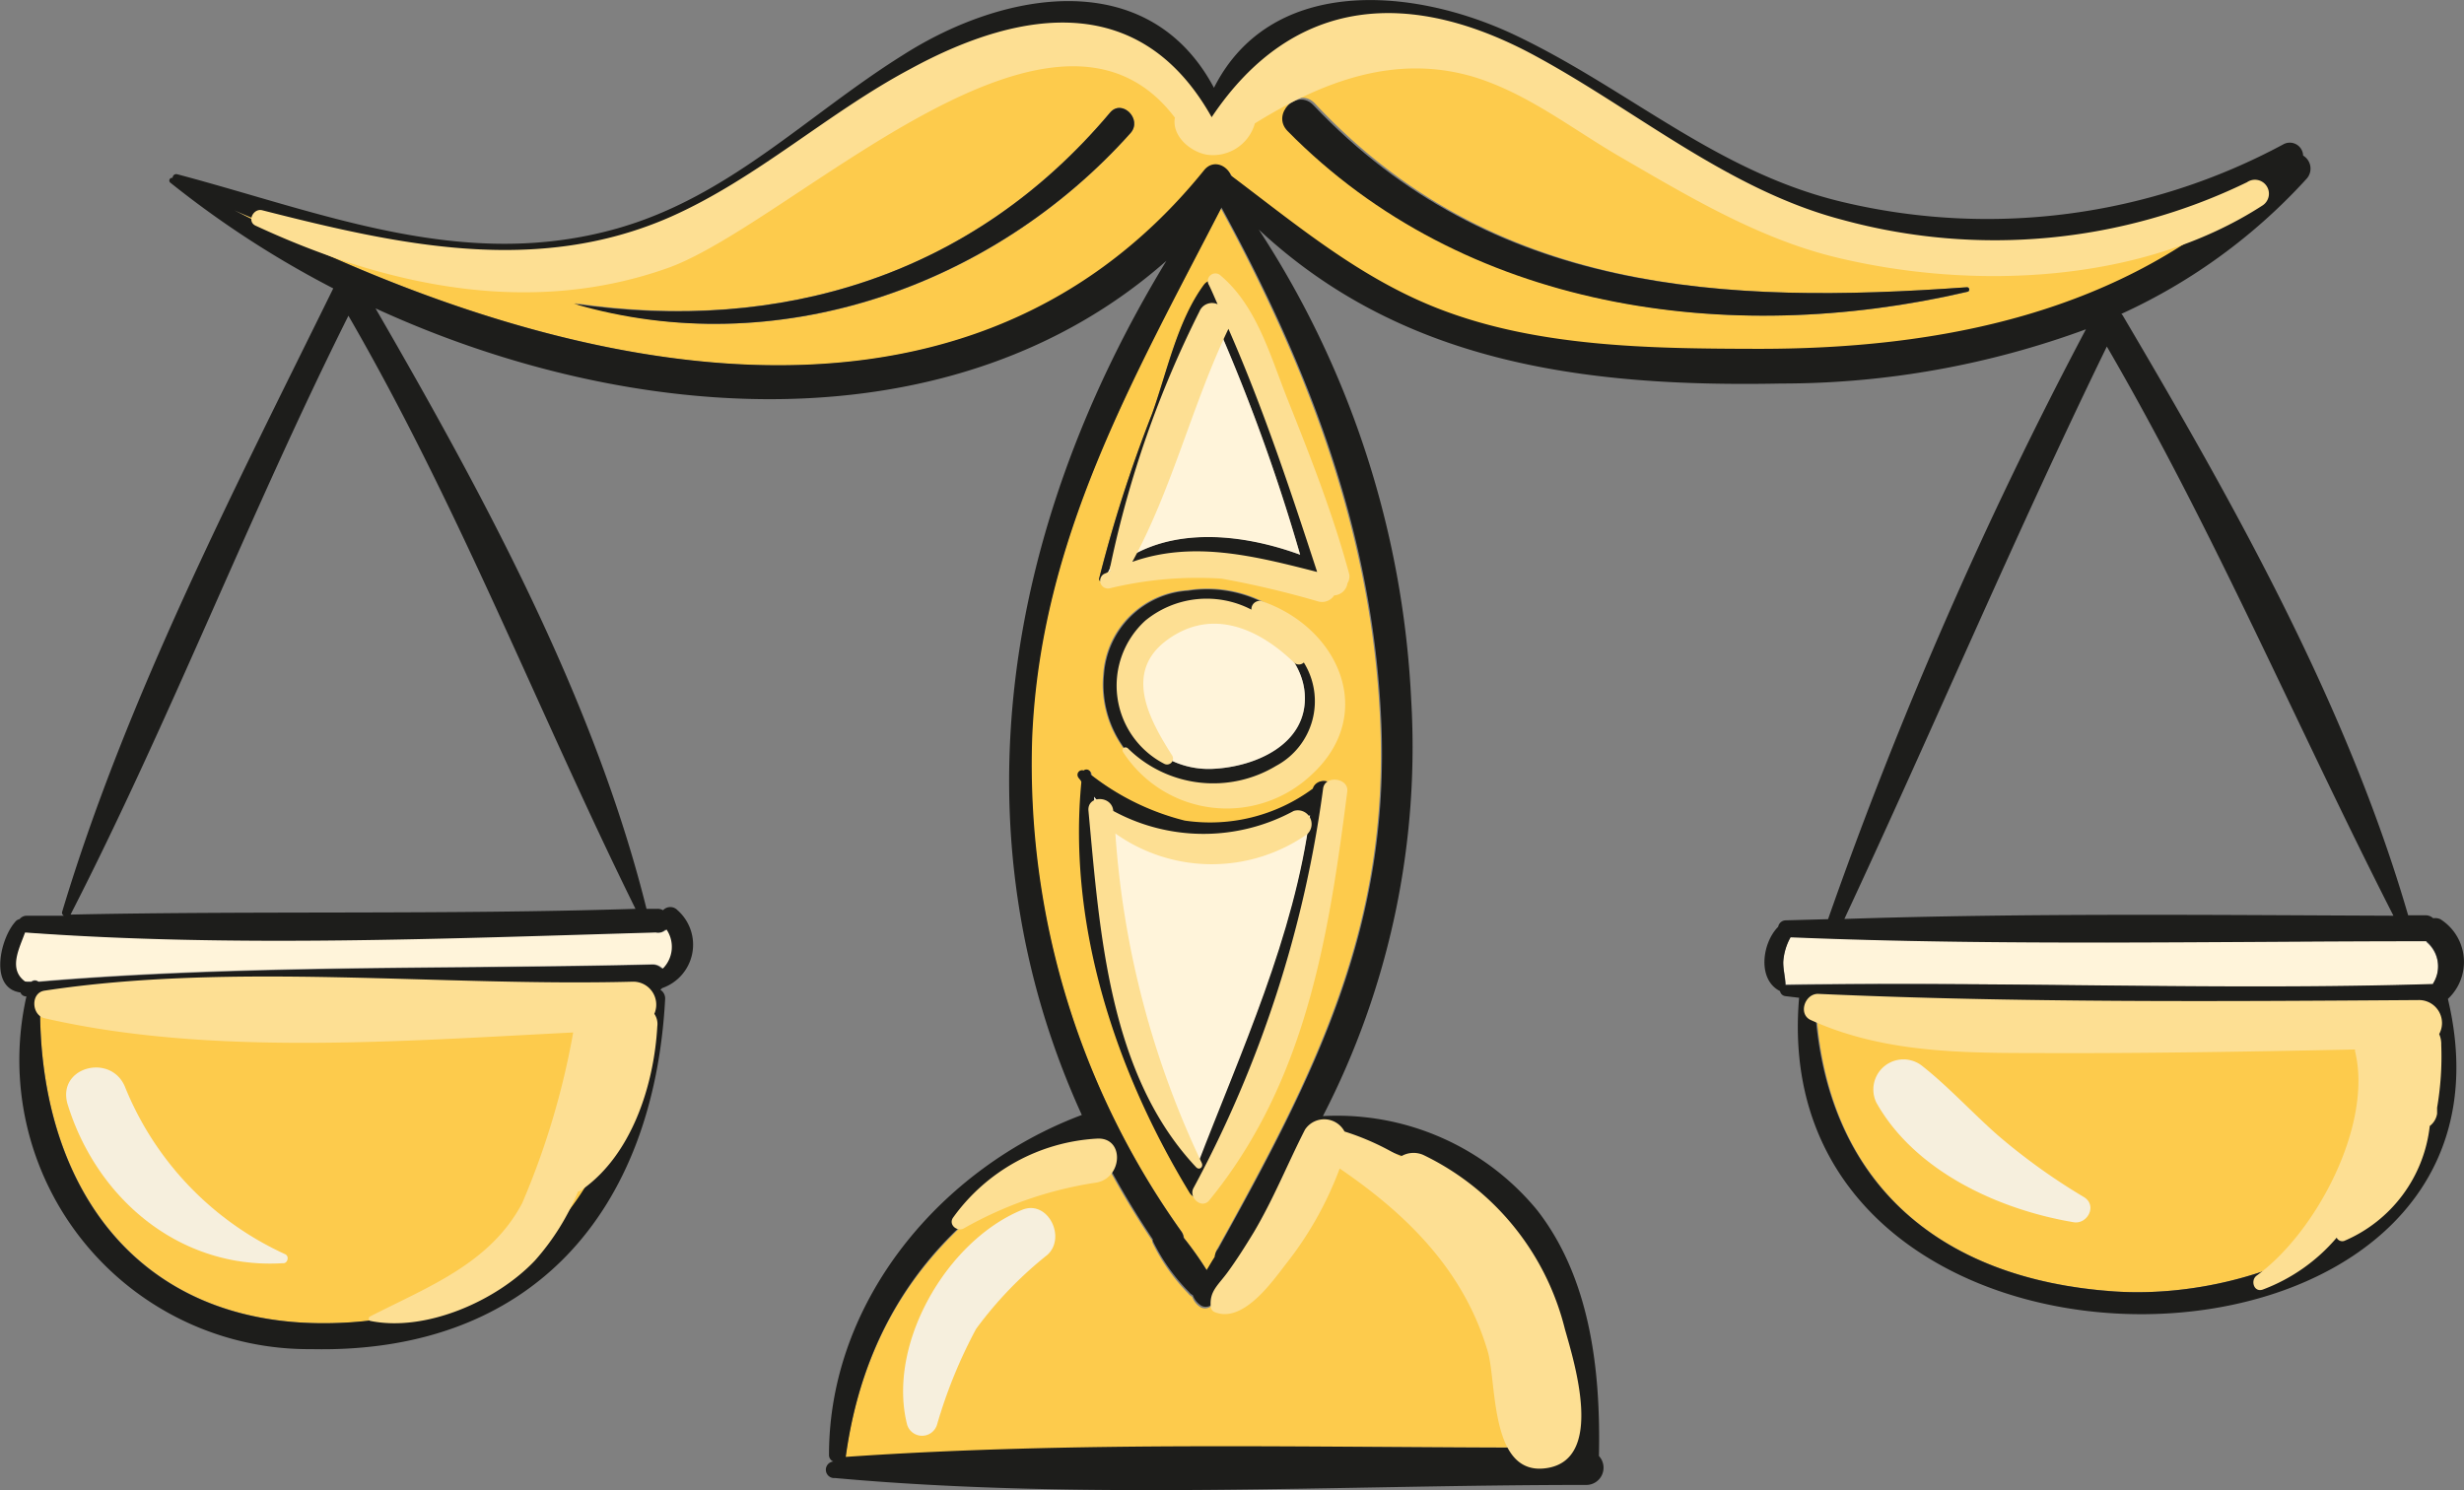 <svg xmlns="http://www.w3.org/2000/svg" viewBox="0 0 107.21 64.85"><rect x="0" y="0" width="107.21" height="64.85" fill="#808080" stroke="none"/><g style="isolation:isolate"><g id="b4f3c6a1-1214-45f3-8813-741c0227e671" data-name="Layer 2"><g id="a9f2838e-002e-4772-8bd7-e35175e81540" data-name="OBJECTS"><path d="M81.61,10.43A28.8,28.8,0,0,0,98.38,8c-5.94,5.64-13.91,7.26-22,7.23-4.58,0-9.48-.08-13.77-1.76-3.44-1.33-6.14-3.6-9-5.78-.22-.46-.79-.72-1.18-.22C41.6,20.75,23.46,16,10.19,9.15c5.25,2.31,11.42,3.29,16.94,1.78C33.6,9.18,47.34-5.66,52,5a.51.51,0,0,0,.63.31.37.37,0,0,0,.43-.17c5-8.63,13.25-1.6,18.81,1.69A27.32,27.32,0,0,0,81.61,10.43Zm4,2.27c.12,0,.09-.21,0-.2-10.57.76-20.66.27-28.4-8-.71-.75-1.85.38-1.13,1.12C63.73,13.51,75.23,15.12,85.61,12.7ZM49.19,5.79c.53-.6-.37-1.5-.89-.89C42.33,12,34,14.52,25,13.19c0,0,0,0,0,0C33.73,15.82,43.21,12.5,49.19,5.79Z" style="fill:#fdcb4c"></path><path d="M105.67,43.93C108.08,52.31,98.84,56.66,92,56.2c-7.75-.53-12.67-4.87-13-12.68C87.77,44.52,96.81,44.31,105.67,43.93Z" style="fill:#fdcb4c"></path><path d="M60.05,31.37c.4,9-2.87,15.38-7.1,23a.64.64,0,0,0-.08.35c-.12.18-.23.38-.35.57a14.76,14.76,0,0,0-1-1.41.56.56,0,0,0-.1-.27,35,35,0,0,1-6.54-21.43c.35-8.65,4.39-15.64,8.24-23.11C56.93,16.07,59.69,23.25,60.05,31.37Zm-2,3.06c0-.56-.75-.58-.89-.11a7.52,7.52,0,0,1-5.57,1.43,10.93,10.93,0,0,1-4.09-2v-.05a.19.19,0,0,0-.31-.13.2.2,0,0,0-.24.29c.05.08.1.14.14.22-.6,6.24,1.49,12.56,4.7,17.85a.43.43,0,0,0,.79-.1C54.74,46.16,57.46,40.51,58,34.43Zm-5,0c2.56-.22,5.3-1.82,4.73-4.8a5.44,5.44,0,0,0-6.1-3.95A3.92,3.92,0,0,0,48,29.34,4.68,4.68,0,0,0,53,34.46Zm4.22-9.24a.47.47,0,0,0,.45-.59A73,73,0,0,0,53.1,12.41c-.13-.31-.55-.21-.71,0C51.23,14,50.78,16.21,50.13,18a59.68,59.68,0,0,0-2.3,7.16.12.12,0,0,0,.18.11.25.25,0,0,0,.38.21c2.85-1.8,5.54-1.43,8.58-.27A.36.36,0,0,0,57.26,25.22Z" style="fill:#fdcb4c"></path><path d="M65.78,53.63c2,2.7,2.13,6,2.4,9.25a6.42,6.42,0,0,0-.75.1l-.06,0c-10.14.06-20.46-.26-30.59.49,0,0,0,0,0,0,.91-6.71,4.77-11.13,10.84-13.82a38.49,38.49,0,0,0,2.52,4.35.16.16,0,0,0,0,.07,8.35,8.35,0,0,0,1.56,2.22.46.46,0,0,0,.17.14.9.9,0,0,0,.37.46.41.41,0,0,0,.48-.07c.08-.09.16-.17.23-.26v0a.27.27,0,0,0,.12-.06,3.2,3.2,0,0,0,.9-1.2.81.81,0,0,0,.16-.16c1.14-2.07,2.2-4,3.15-6C60.44,50.07,63.72,50.87,65.78,53.63Z" style="fill:#fdcb4c"></path><path d="M28,43.22a.56.56,0,0,0-.07.24c-.52,8-5.12,14-13.53,14.12C5.8,57.74,1.56,51.36,1.75,43.4,10.46,43.81,19.27,43.31,28,43.22Z" style="fill:#fdcb4c"></path><path d="M105.57,41a1.4,1.4,0,0,1,.29,1.84c-9.4.29-18.78-.13-28.17,0l0,0c0-.33-.11-.65-.1-1a2.55,2.55,0,0,1,.32-1.08c9.19.38,18.45.2,27.66.17Z" style="fill:#fff4da"></path><path d="M106.18,40a2.2,2.2,0,0,1,.33,3.47c4.26,17.93-29.84,18.67-28.23-.05l-.59-.07a.27.27,0,0,1-.24-.22h0c-1-.5-.78-2.1-.08-2.8a.34.34,0,0,1,.33-.28L79.54,40A187.48,187.48,0,0,1,90.76,14.33,38.38,38.38,0,0,1,77.5,16.69c-8.64.17-16.53-.92-22.73-6.7A40.94,40.94,0,0,1,61.4,30.42a35,35,0,0,1-3.84,18.15,11.27,11.27,0,0,1,9.32,4.09c2.34,3,2.77,7.05,2.69,10.7a.75.75,0,0,1-.52,1.26c-10.81,0-22,.67-32.72-.3a.36.36,0,0,1-.07-.72.3.3,0,0,1-.19-.28c0-6.74,4.91-12.52,11-14.8C41.48,36.26,43.67,23,50.75,11.35c-9.2,8.12-23.2,7.22-34.41,2.07,4.7,8.13,9.52,17,11.79,26.13h.46a.46.46,0,0,1,.26.06.43.43,0,0,1,.63,0A2,2,0,0,1,28.81,43a.5.5,0,0,1-.08.07.45.45,0,0,1,.21.42c-.5,9.22-5.79,15.44-15.41,15.22A12.58,12.58,0,0,1,1.15,43.36a.26.26,0,0,1-.26-.17C-.48,43,0,40.86.66,40.12A.3.3,0,0,1,.85,40a.4.4,0,0,1,.3-.15c.54,0,1.08,0,1.63,0a.15.15,0,0,1-.07-.19c2.8-9.32,7.5-18.38,11.79-27.11A42.61,42.61,0,0,1,7.4,7.94a.12.12,0,0,1,.11-.2.16.16,0,0,1,.19-.16c6.35,1.68,12.46,4.26,19.16,2.36C31.75,8.55,35.12,5,39.28,2.4,43.77-.47,50-1.47,52.82,3.82c2.42-4.79,8.45-4.46,13-2.34,5,2.35,8.83,6,14.35,7.31A27.17,27.17,0,0,0,99.37,6.27a.58.58,0,0,1,.84.5.66.66,0,0,1,.16,1,24.84,24.84,0,0,1-8.07,5.89s.06.05.08.1c4.83,8.19,9.73,16.88,12.4,26.07h.75a.49.49,0,0,1,.34.13A.55.55,0,0,1,106.18,40Zm-.32,2.8a1.4,1.4,0,0,0-.29-1.84h0c-9.21,0-18.47.21-27.66-.17a2.55,2.55,0,0,0-.32,1.08c0,.33.08.65.1,1l0,0C87.08,42.69,96.46,43.11,105.86,42.82ZM92,56.2c6.85.46,16.09-3.89,13.68-12.27-8.86.38-17.9.59-26.73-.41C79.32,51.33,84.24,55.67,92,56.2Zm12.14-16.35c-4.22-8.28-7.8-16.74-12.47-24.77-4,8.21-7.55,16.62-11.42,24.91C88.19,39.73,96.18,39.82,104.13,39.85ZM98.38,8a28.8,28.8,0,0,1-16.77,2.48,27.32,27.32,0,0,1-9.73-3.57C66.32,3.57,58.1-3.46,53.07,5.17a.37.37,0,0,1-.43.17A.51.51,0,0,1,52,5C47.34-5.66,33.6,9.18,27.13,10.93c-5.52,1.51-11.69.53-16.94-1.78C23.46,16,41.6,20.75,52.38,7.42c.39-.5,1-.24,1.18.22,2.9,2.18,5.6,4.45,9,5.78,4.29,1.68,9.19,1.75,13.77,1.76C84.47,15.21,92.44,13.59,98.38,8ZM68.18,62.88c-.27-3.22-.38-6.55-2.4-9.25s-5.34-3.56-8.47-4.56c-1,2-2,3.91-3.15,6a.81.81,0,0,1-.16.16,3.2,3.2,0,0,1-.9,1.2.27.27,0,0,1-.12.06v0c-.07.09-.15.17-.23.26a.41.41,0,0,1-.48.07.9.9,0,0,1-.37-.46.46.46,0,0,1-.17-.14A8.35,8.35,0,0,1,50.16,54a.16.16,0,0,1,0-.07,38.49,38.49,0,0,1-2.52-4.35c-6.07,2.69-9.93,7.11-10.84,13.82,0,0,0,0,0,0C46.91,62.7,57.23,63,67.37,63l.06,0A6.42,6.42,0,0,1,68.18,62.88ZM53,54.35c4.23-7.6,7.5-14,7.1-23-.36-8.12-3.12-15.3-6.95-22.32-3.85,7.47-7.89,14.46-8.24,23.11A35,35,0,0,0,51.4,53.59a.56.56,0,0,1,.1.27,14.76,14.76,0,0,1,1,1.41c.12-.19.23-.39.35-.57A.64.64,0,0,1,53,54.35ZM28.79,42.15a1.34,1.34,0,0,0,.16-1.7.5.5,0,0,1-.36.15c-9.11.31-18.34.71-27.44,0h0c-.28.7-.77,1.59,0,2.13l.06,0h.16a.25.25,0,0,1,.31,0c8.85-.74,17.84-.53,26.72-.75A.59.59,0,0,1,28.79,42.15Zm-.88,1.31a.56.56,0,0,1,.07-.24c-8.71.09-17.52.59-26.23.18-.19,8,4.05,14.34,12.63,14.18C22.79,57.43,27.39,51.45,27.91,43.46Zm-.26-3.91C23.4,30.94,20,22.1,15.16,13.74,10.87,22.32,7.43,31.29,3.07,39.8c0,0,0,0,0,0C11.24,39.63,19.45,39.81,27.65,39.55Z" style="fill:#1d1d1b"></path><path d="M85.58,12.5c.12,0,.15.18,0,.2-10.38,2.42-21.88.81-29.56-7-.72-.74.42-1.87,1.13-1.12C64.92,12.77,75,13.26,85.58,12.5Z" style="fill:#1d1d1b"></path><path d="M57.12,34.32c.14-.47.93-.45.89.11-.55,6.08-3.27,11.73-5.47,17.36a.43.43,0,0,1-.79.1c-3.21-5.29-5.3-11.61-4.7-17.85,0-.08-.09-.14-.14-.22a.2.2,0,0,1,.24-.29.19.19,0,0,1,.31.13v.05a10.93,10.93,0,0,0,4.09,2A7.52,7.52,0,0,0,57.12,34.32ZM52.06,50.67C54,45.75,56.27,40.74,57,35.48c-2.82,1.66-7.18,1.83-9.4-.77C48.07,40.47,49.17,45.6,52.06,50.67Z" style="fill:#1d1d1b"></path><path d="M57.77,29.66c.57,3-2.17,4.58-4.73,4.8a4.68,4.68,0,0,1-5-5.12,3.92,3.92,0,0,1,3.66-3.63A5.44,5.44,0,0,1,57.77,29.66Zm-5.05,3.8c1.87-.07,4.2-1.06,4.05-3.27s-3.2-3.92-5.27-3.62a.38.38,0,0,1-.37-.17,3.5,3.5,0,0,0-2.32,3.39A3.78,3.78,0,0,0,52.72,33.46Z" style="fill:#1d1d1b"></path><path d="M57.71,24.63a.47.47,0,0,1-.45.59.36.36,0,0,1-.29,0c-3-1.16-5.73-1.53-8.58.27A.25.25,0,0,1,48,25.3a.12.12,0,0,1-.18-.11A59.68,59.68,0,0,1,50.13,18c.65-1.82,1.1-4.05,2.26-5.62.16-.21.58-.31.71,0A73,73,0,0,1,57.71,24.63Zm-1.14-.49a80.79,80.79,0,0,0-3.9-10.65c-1.05,1.8-1.56,4.19-2.25,6.07A52.57,52.57,0,0,1,48.17,25C50.39,22.83,53.83,23.12,56.57,24.14Z" style="fill:#1d1d1b"></path><path d="M56.77,30.19c.15,2.21-2.18,3.2-4.05,3.27a3.78,3.78,0,0,1-3.91-3.67,3.5,3.5,0,0,1,2.32-3.39.38.38,0,0,0,.37.17C53.57,26.27,56.6,27.86,56.77,30.19Z" style="fill:#fff4da"></path><path d="M57,35.48c-.68,5.26-3,10.27-4.89,15.19-2.89-5.07-4-10.2-4.51-16C49.77,37.31,54.13,37.14,57,35.48Z" style="fill:#fff4da"></path><path d="M52.67,13.49a80.79,80.79,0,0,1,3.9,10.65c-2.74-1-6.18-1.31-8.4.85a52.57,52.57,0,0,0,2.25-5.43C51.11,17.68,51.62,15.29,52.67,13.49Z" style="fill:#fff4da"></path><path d="M48.3,4.9c.52-.61,1.42.29.89.89-6,6.71-15.46,10-24.22,7.43,0,0,0,0,0,0C34,14.52,42.33,12,48.3,4.9Z" style="fill:#1d1d1b"></path><path d="M29,40.45a1.34,1.34,0,0,1-.16,1.7.59.59,0,0,0-.45-.19c-8.88.22-17.87,0-26.72.75a.25.25,0,0,0-.31,0H1.15l-.06,0c-.74-.54-.25-1.43,0-2.13h0c9.1.66,18.33.26,27.44,0A.5.5,0,0,0,29,40.45Z" style="fill:#fff4da"></path><path d="M28.47,44.12a1,1,0,0,0-.94-1.4c-8.34.22-17.36-.86-25.59.39-.62.09-.57,1.07,0,1.2,7.16,1.65,15.45,1,23,.62a33.87,33.87,0,0,1-2.22,7.43C21.32,55,18.61,56,16.1,57.29a.11.11,0,0,0,0,.19c2.42.5,5.52-.87,7.18-2.63a10.52,10.52,0,0,0,1.87-3,.41.41,0,0,0,.19-.09c2.16-1.53,3.12-4.56,3.26-7.1A.77.77,0,0,0,28.47,44.12Z" style="fill:#fddf93;mix-blend-mode:multiply"></path><path d="M106.13,45a1,1,0,0,0-.9-1.48c-8.75.06-17.4.12-26.13-.27-.58,0-.87.89-.31,1.14,3.47,1.57,7.21,1.42,11,1.44,4.22,0,8.45-.07,12.68-.16v.08c.78,3.19-1.68,7.87-4.28,9.76-.28.2-.13.74.26.61a7.8,7.8,0,0,0,3.22-2.26A.27.27,0,0,0,102,54a6.17,6.17,0,0,0,3.72-5,.83.83,0,0,0,.32-.54l0-.26h0a13.11,13.11,0,0,0,.18-2.73A1.06,1.06,0,0,0,106.13,45Z" style="fill:#fddf93;mix-blend-mode:multiply"></path><path d="M47.72,49.55A8.27,8.27,0,0,0,41.46,53c-.19.3.18.61.47.46a16.64,16.64,0,0,1,5.79-2C48.86,51.24,48.93,49.47,47.72,49.55Z" style="fill:#fddf93;mix-blend-mode:multiply"></path><path d="M68.09,57.84a11.47,11.47,0,0,0-6.16-7.58,1.06,1.06,0,0,0-1,.08,11.11,11.11,0,0,0-2.43-1.1,1,1,0,0,0-1.72-.08c-.76,1.49-1.36,3-2.23,4.47-.36.59-.73,1.18-1.14,1.74s-.79.82-.73,1.48a.28.28,0,0,0,.2.26c1.2.46,2.44-1.28,3.06-2.09a15.27,15.27,0,0,0,2.35-4.17c2.93,2,5.4,4.43,6.44,7.95.41,1.37.07,5.58,2.67,5.07C69.77,63.4,68.52,59.35,68.09,57.84Z" style="fill:#fddf93;mix-blend-mode:multiply"></path><path d="M97.77,7.93A25.13,25.13,0,0,1,80.18,9.57c-4.92-1.28-8.92-4.71-13.29-7.09-5.47-3-10.6-2.71-14.17,2.62C49.69-.3,44.58.29,39.61,3,36,4.92,32.94,7.77,29.17,9.44,23.34,12,17.34,10.66,11.41,9.15c-.39-.1-.68.49-.29.67,5.64,2.62,11.94,4,18,1.82,5.42-2,16.7-13.53,22-6.52-.14.77.63,1.47,1.38,1.61a1.89,1.89,0,0,0,2.1-1.36c2.95-1.83,6.15-3.06,9.6-2,2.28.72,4.17,2.21,6.2,3.4,3,1.74,6.05,3.58,9.41,4.41,6,1.47,13.41,1.16,18.65-2.25A.6.6,0,0,0,97.77,7.93Z" style="fill:#fddf93;mix-blend-mode:multiply"></path><path d="M58.71,25C58,22.36,57,19.83,56,17.32c-.73-1.84-1.32-4-2.88-5.32a.33.33,0,0,0-.52.4c.14.28.25.56.38.84a.59.59,0,0,0-.79.31A45.4,45.4,0,0,0,48.32,24.6a.34.34,0,0,0,0,.25l-.29.13a.34.34,0,0,0,.26.62,16.25,16.25,0,0,1,4.86-.42,41.27,41.27,0,0,1,4.23,1,.63.63,0,0,0,.67-.27.62.62,0,0,0,.58-.53A.56.56,0,0,0,58.71,25Zm-9.47-.5c1.77-3.22,2.62-6.88,4.21-10.19v0c1.51,3.44,2.69,7,3.86,10.58C54.57,24.19,51.9,23.51,49.24,24.46Z" style="fill:#fddf93;mix-blend-mode:multiply"></path><path d="M54.93,26.17a.36.36,0,0,0-.48.36,4.21,4.21,0,0,0-4.62.48,3.83,3.83,0,0,0,.83,6.23.26.26,0,0,0,.35-.35c-1-1.57-2.16-3.65-.2-5.06s4-.44,5.49,1a.31.31,0,0,0,.43,0,3.19,3.19,0,0,1-1.21,4.5,5.29,5.29,0,0,1-6.45-.77c-.11-.09-.29,0-.21.16a5.37,5.37,0,0,0,8.2,1C59.92,31.1,58.28,27.34,54.93,26.17Z" style="fill:#fddf93;mix-blend-mode:multiply"></path><path d="M57.57,34.31A50.75,50.75,0,0,1,51.93,51.7c-.23.42.37.94.69.53,4.18-5.13,5.19-11.4,6-17.78C58.7,33.86,57.66,33.71,57.57,34.31Z" style="fill:#fddf93;mix-blend-mode:multiply"></path><path d="M56.89,36.29a.6.6,0,0,0-.6-1,8.22,8.22,0,0,1-7.85,0v0c-.06-.69-1.15-.69-1.08,0,.49,5.25.88,11.47,4.69,15.51.13.13.32,0,.24-.19a39.59,39.59,0,0,1-3.76-14.34A7.24,7.24,0,0,0,56.89,36.29Z" style="fill:#fddf93;mix-blend-mode:multiply"></path><path d="M12.41,54.58a13.6,13.6,0,0,1-6.95-7.23c-.58-1.55-3-.94-2.52.7,1.29,4.18,4.95,7.2,9.37,6.92C12.5,55,12.61,54.68,12.41,54.58Z" style="fill:#f5f5f5;mix-blend-mode:soft-light;opacity:0.86"></path><path d="M90.65,52.08a26.86,26.86,0,0,1-3.74-2.69c-1.13-1-2.12-2.09-3.27-3a1.31,1.31,0,0,0-2,1.59c1.68,3,5.35,4.67,8.6,5.21C90.83,53.28,91.28,52.44,90.65,52.08Z" style="fill:#f5f5f5;mix-blend-mode:soft-light;opacity:0.86"></path><path d="M44.47,52.65c-3.27,1.34-5.89,5.84-5,9.35a.68.68,0,0,0,1.3,0,21.34,21.34,0,0,1,1.7-4.17,16.89,16.89,0,0,1,3.1-3.22C46.41,53.85,45.59,52.19,44.47,52.65Z" style="fill:#f5f5f5;mix-blend-mode:soft-light;opacity:0.86"></path></g></g></g></svg>